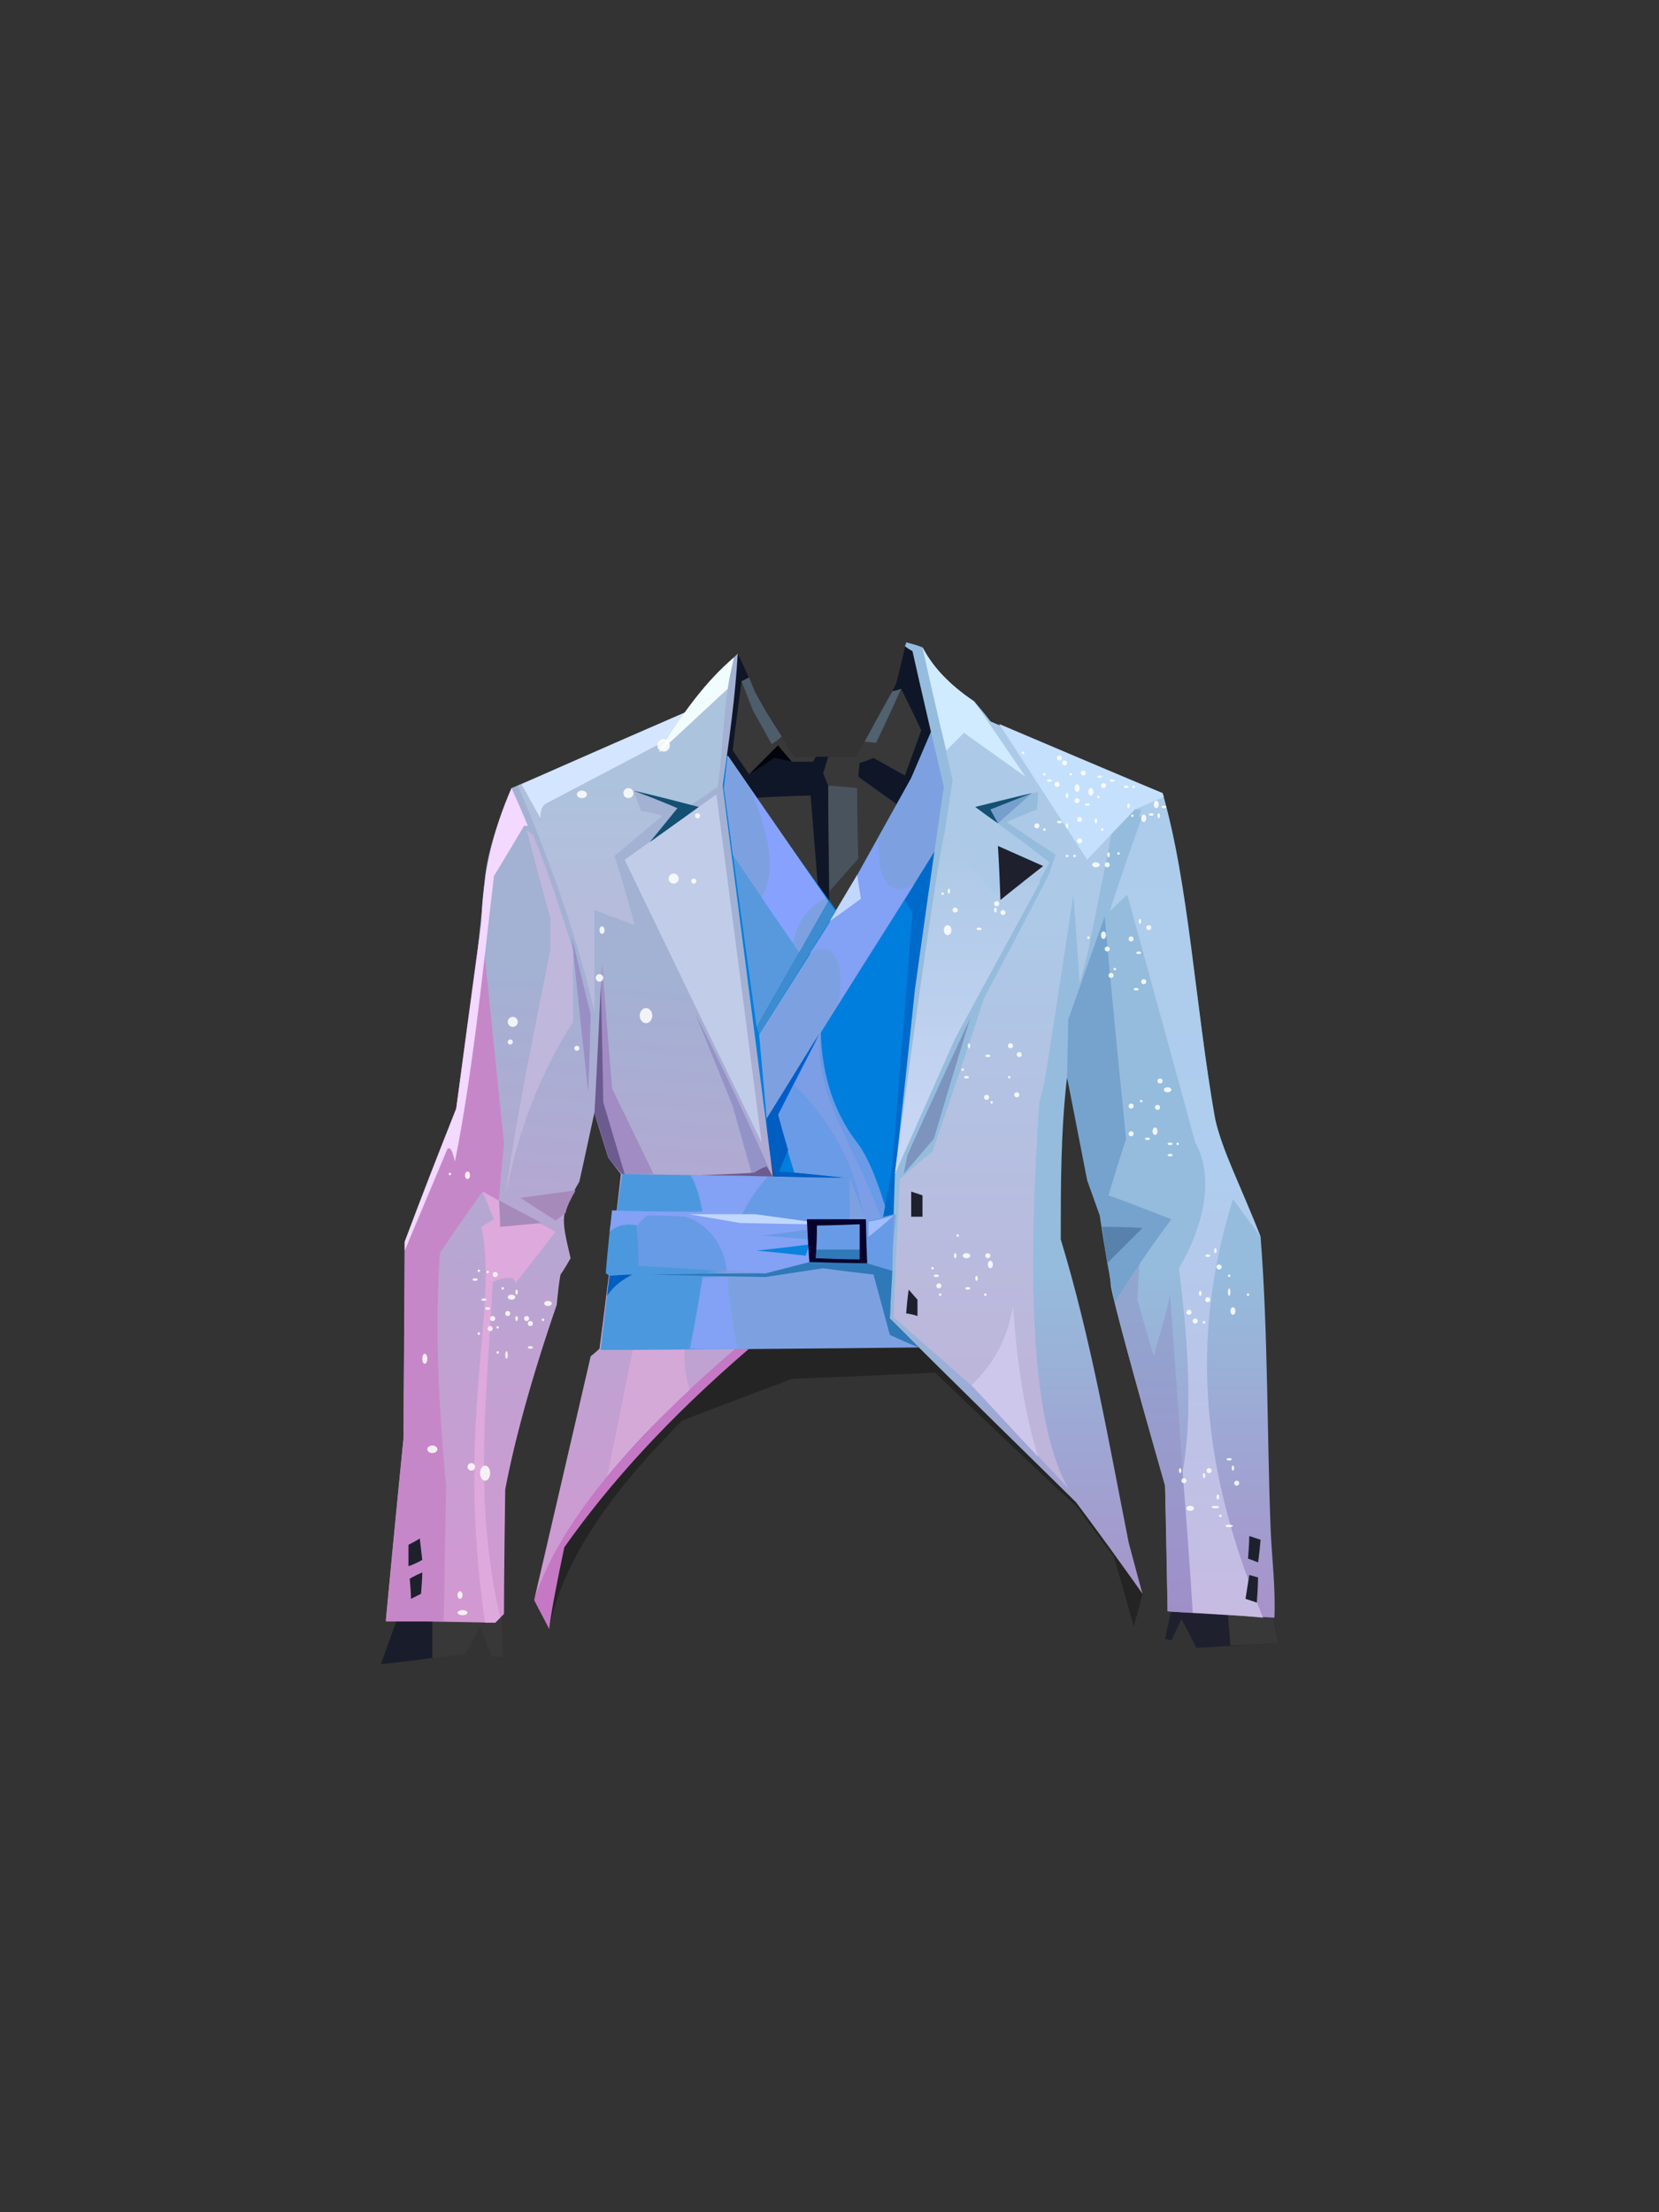 <?xml version="1.0" encoding="UTF-8"?><svg width="1320px" height="1760px" viewBox="0 0 1320 1760" version="1.1" xmlns="http://www.w3.org/2000/svg" xmlns:xlink="http://www.w3.org/1999/xlink"><rect x="0" y="0" width="1320" height="1760" fill="#333333" stroke="none"/><defs><linearGradient x1="52%" y1="33%" x2="50%" y2="99%" id="id-95801"><stop stop-color="#A3B1D3" offset="0%"></stop><stop stop-color="#D298D1" offset="100%"></stop></linearGradient><linearGradient x1="50%" y1="22%" x2="50%" y2="77%" id="id-95802"><stop stop-color="#ACC2DD" offset="0%"></stop><stop stop-color="#B9BBDC" offset="100%"></stop></linearGradient><linearGradient x1="50%" y1="64%" x2="50%" y2="100%" id="id-95803"><stop stop-color="#95BCDD" offset="0%"></stop><stop stop-color="#A792C9" offset="100%"></stop></linearGradient><linearGradient x1="50%" y1="0%" x2="50%" y2="100%" id="id-95804"><stop stop-color="#90A8D0" offset="0%"></stop><stop stop-color="#9F8FC8" offset="100%"></stop></linearGradient><linearGradient x1="50%" y1="0%" x2="50%" y2="100%" id="id-95805"><stop stop-color="#ADCBEA" offset="0%"></stop><stop stop-color="#AFCDEE" offset="46%"></stop><stop stop-color="#C7BBE2" offset="100%"></stop></linearGradient><linearGradient x1="50%" y1="30%" x2="50%" y2="89%" id="id-95806"><stop stop-color="#ACCAE8" offset="0%"></stop><stop stop-color="#BEB5DA" offset="100%"></stop></linearGradient><linearGradient x1="50%" y1="0%" x2="50%" y2="100%" id="id-95807"><stop stop-color="#ACC8E5" offset="0%"></stop><stop stop-color="#CBD8F6" offset="100%"></stop></linearGradient><linearGradient x1="41%" y1="51%" x2="34%" y2="50%" id="id-95808"><stop stop-color="#7DA1E0" offset="0%"></stop><stop stop-color="#4C98DE" offset="100%"></stop></linearGradient></defs><g transform=" translate(303,511)" id="id-95809"><g id="id-95810"><path d=" M 67,805 C 22,810 0,813 0,813 C 9,789 13,777 13,777 C 68,775 96,774 96,774 C 97,796 97,807 97,807 C 91,807 88,807 88,807 L 79,783 C 71,798 67,805 67,805 Z" fill="#393839" id="id-95811"></path><path d=" M 41,808 L 41,778 L 13,777 L 0,813 C 28,810 41,808 41,808 Z" fill="#191D2B" id="id-95812"></path><path d=" M 629,794 C 625,793 624,793 624,793 C 627,778 629,770 629,770 C 683,774 710,775 710,775 C 713,789 714,796 714,796 C 670,799 649,800 649,800 L 637,777 C 632,788 629,794 629,794 Z" fill="#1E212D" id="id-95813"></path><path d=" M 676,798 L 674,773 L 710,775 L 714,796 C 688,798 676,798 676,798 Z" fill="#393839" id="id-95814"></path><path d=" M 284,9 C 273,81 268,118 268,118 C 288,257 298,326 298,326 C 381,327 422,327 422,327 C 443,182 453,109 453,109 C 436,39 427,5 427,5 C 421,2 418,0 418,0 C 413,22 410,33 410,33 C 390,72 379,91 378,91 C 345,91 329,91 329,91 L 298,40 C 289,19 284,9 284,9 Z" fill="#0F1627" id="id-95815"></path><path d=" M 293,28 C 289,30 287,31 287,31 C 282,68 280,86 280,86 C 289,99 293,105 293,105 C 306,96 313,92 313,92 C 323,94 327,95 327,95 C 339,95 344,95 344,95 L 346,91 L 329,91 L 298,40 C 294,32 293,28 293,28 Z" fill="#393839" id="id-95816"></path><path d=" M 293,28 C 289,30 287,31 287,31 C 293,46 296,54 296,54 C 306,72 311,81 311,81 C 317,77 319,75 319,75 L 307,56 L 298,40 L 293,28 Z" fill="#4E5D6A" id="id-95817"></path><path d=" M 293,105 L 316,82 L 327,95 L 313,92 C 300,101 293,105 293,105 Z" fill="#01040C" id="id-95818"></path><path d=" M 407,39 C 412,38 414,37 414,37 C 425,59 430,70 430,70 L 417,106 C 401,97 392,92 392,92 C 385,95 381,96 381,96 C 380,103 380,107 380,107 C 416,133 435,146 435,146 C 383,206 357,237 357,237 C 356,155 356,114 356,114 C 353,107 352,104 352,104 L 356,91 L 378,91 C 397,57 407,39 407,39 Z" fill="#393839" id="id-95819"></path><path d=" M 407,39 C 412,38 414,37 414,37 C 401,66 394,80 394,80 L 385,79 C 399,53 407,39 407,39 Z" fill="#506170" id="id-95820"></path><path d=" M 356,114 C 371,115 379,116 379,116 C 379,153 380,172 380,172 L 357,198 C 356,142 356,114 356,114 Z" fill="#49535E" id="id-95821"></path><path d=" M 294,124 C 326,122 342,122 342,122 L 348,197 C 312,148 294,124 294,124 Z" fill="#393839" id="id-95822"></path></g><g transform=" translate(271,66)" id="id-95823"><path d=" M 169,0 C 169,0 179,48 179,48 C 153,275 140,388 140,388 C 79,389 48,390 48,390 C 41,352 37,333 37,333 C 12,144 0,49 0,49 C 3,33 4,24 4,24 C 62,107 92,148 92,148 L 151,42 C 163,14 169,0 169,0 Z" fill="#007EDE" id="id-95824"></path><path d=" M 169,0 C 175,32 179,48 179,48 C 175,79 173,95 173,95 C 82,240 36,313 36,313 L 30,246 L 92,148 L 151,42 L 169,0 Z" fill="#7DA1E0" id="id-95825"></path><path d=" M 28,240 L 85,140 L 5,24 L 2,50 C 19,177 28,240 28,240 Z" fill="#5899DE" id="id-95826"></path><path d=" M 9,103 L 62,181 L 85,140 L 5,24 L 2,50 C 7,85 9,103 9,103 Z" fill="#7DA1E0" id="id-95827"></path><path d=" M 32,137 C 43,119 40,90 23,51 C 63,108 83,137 83,137 C 71,144 61,153 57,173 C 40,149 32,137 32,137 Z" fill="#87A2FE" id="id-95828"></path><path d=" M 70,182 C 90,167 100,194 92,223 C 133,159 153,127 153,127 C 132,138 124,121 125,90 C 104,127 86,158 70,182 Z" fill="#83A1F5" id="id-95829"></path><path d=" M 86,156 C 103,144 111,138 111,138 L 108,119 C 93,144 86,156 86,156 Z" fill="#C2D7FF" id="id-95830"></path><path d=" M 79,244 C 56,288 45,310 45,310 C 48,322 52,337 58,356 C 87,359 101,360 101,360 C 110,386 114,398 114,398 C 127,394 133,392 133,392 C 125,364 117,344 108,332 C 90,309 80,279 79,244 Z" fill="#6A9BE6" id="id-95831"></path><path d=" M 58,286 C 72,258 79,244 79,244 C 72,293 108,337 128,395 L 114,398 C 109,354 89,317 58,286 Z" fill="#7B9EE7" id="id-95832"></path><path d=" M 173,95 C 155,124 146,139 146,139 C 150,146 152,149 152,149 L 136,350 L 128,395 L 139,388 C 162,193 173,95 173,95 Z" fill="#006ACB" id="id-95833"></path><path d=" M 94,360 L 42,360 L 37,333 C 36,320 36,313 36,313 L 78,245 C 56,288 45,310 45,310 C 50,329 53,338 53,338 L 45,355 C 77,358 94,360 94,360 Z" fill="#005DCA" id="id-95834"></path><polygon points="85 140 91 148 30 246 28 240" fill="#3C8CCF" id="id-95835"></polygon></g><g transform=" translate(4,0)" id="id-95836"><path d=" M 130,785 C 141,728 183,672 236,619 C 294,597 323,586 323,586 C 399,583 437,581 437,581 C 512,653 550,688 550,688 C 569,714 579,727 579,727 C 590,764 595,783 595,783 C 600,766 602,757 602,757 C 595,729 591,716 591,716 C 594,736 595,746 595,746 C 565,705 549,684 549,684 C 466,602 424,561 424,561 C 328,561 280,561 280,561 C 199,629 140,696 118,762 C 126,777 130,785 130,785 Z" fill="#000000" fill-opacity="0.290" id="id-95837"></path><path d=" M 94,773 C 89,778 87,780 87,780 C 29,779 0,778 0,778 C 9,682 14,634 14,634 C 15,529 15,477 15,477 C 25,450 39,415 56,371 C 64,316 73,255 79,186 C 82,162 91,138 100,116 C 145,97 191,77 240,55 C 248,39 265,24 280,9 C 278,44 273,79 268,114 L 308,425 L 280,561 C 183,643 138,707 118,762 C 148,633 163,568 163,568 C 168,564 170,562 170,562 C 182,469 187,423 187,423 C 180,414 177,410 177,410 C 170,386 166,374 166,374 C 158,411 154,429 154,429 C 139,455 139,456 147,490 C 142,499 139,503 139,503 C 138,508 137,516 136,527 C 115,588 102,637 95,674 C 94,740 94,773 94,773 Z" fill="url(#id-95801)" id="id-95838"></path><path d=" M 46,779 L 0,779 L 14,634 L 15,477 C 42,407 56,371 56,371 C 69,272 76,223 76,223 C 88,340 94,399 94,399 C 91,429 90,444 90,444 C 81,439 77,437 77,437 C 54,469 43,486 43,486 C 39,546 42,608 48,672 L 46,779 Z" fill="#C687C9" id="id-95839"></path><path d=" M 29,740 C 22,743 19,745 19,745 C 20,756 20,761 20,761 L 28,757 C 29,745 29,740 29,740 Z" fill="#1E212D" id="id-95840"></path><path d=" M 18,735 C 18,724 18,718 18,718 C 24,715 27,713 27,713 L 29,730 C 22,734 18,735 18,735 Z" fill="#1E212D" id="id-95841"></path><path d=" M 79,780 C 84,780 87,780 87,780 C 90,777 91,776 91,776 C 69,681 81,596 85,509 C 89,507 93,505 101,506 C 103,508 103,510 103,510 C 125,482 135,469 135,469 C 96,448 77,437 77,437 C 83,452 86,459 86,459 L 76,465 C 90,530 55,619 79,780 Z" fill="#DEA9DC" id="id-95842"></path><path d=" M 95,441 C 104,376 118,310 131,244 C 131,228 131,220 131,220 C 118,173 112,149 112,149 C 115,152 117,153 117,153 C 129,182 139,213 149,245 L 149,302 C 123,342 105,389 95,441 Z" fill="#C0B7DC" id="id-95843"></path><path d=" M 161,358 C 152,276 148,235 148,235 L 163,296 C 162,337 161,358 161,358 Z" fill="#998FC5" id="id-95844"></path><path d=" M 172,256 L 166,375 L 177,410 C 184,419 187,423 187,423 C 205,423 213,423 213,423 L 180,355 L 172,256 Z" fill="#A18CC4" id="id-95845"></path><path d=" M 246,295 C 266,344 276,369 276,369 L 292,426 L 308,426 C 287,378 266,334 246,295 Z" fill="#9493C7" id="id-95846"></path><path d=" M 299,398 C 226,248 190,173 190,173 L 263,121 C 287,306 299,398 299,398 Z" fill="#C1CCE9" id="id-95847"></path><path d=" M 166,294 C 166,240 166,213 166,213 C 187,221 198,225 198,225 C 188,188 182,170 182,170 L 220,138 C 209,135 203,134 203,134 L 197,118 C 226,76 240,55 240,55 L 105,114 C 132,177 153,237 166,294 Z" fill="url(#id-95802)" id="id-95848"></path><path d=" M 108,113 C 118,131 123,140 123,140 C 123,134 124,130 128,128 L 225,77 L 240,55 C 152,93 108,113 108,113 Z" fill="#D4E5FF" id="id-95849"></path><path d=" M 197,118 C 227,126 242,130 242,130 C 257,120 264,115 264,115 C 269,80 268,48 277,12 C 251,35 247,43 197,118 Z" fill="#ACC3DD" id="id-95850"></path><path d=" M 277,12 C 273,29 272,37 272,37 L 217,88 C 235,57 255,31 277,12 Z" fill="#F1FCFF" id="id-95851"></path><path d=" M 100,116 C 109,136 113,146 113,146 C 111,146 110,146 110,146 C 94,173 86,186 86,186 C 77,263 69,343 55,413 C 53,406 52,401 49,403 L 15,484 L 15,477 C 28,442 42,406 56,371 L 76,223 C 77,185 85,150 100,116 Z" fill="#F3D8FF" id="id-95852"></path><path d=" M 176,664 C 190,595 197,561 197,561 C 224,560 238,560 238,560 C 237,572 238,584 242,595 C 217,618 195,640 176,664 Z" fill="#D4A9D8" id="id-95853"></path><path d=" M 602,757 L 595,747 C 565,705 549,684 549,684 C 450,587 401,538 401,538 C 404,462 405,424 405,424 C 416,325 421,276 421,276 C 436,168 444,115 444,115 C 427,43 419,7 419,7 C 415,5 413,3 413,3 C 414,1 414,0 414,0 C 422,2 427,4 427,4 C 434,19 449,34 468,47 C 477,57 481,63 481,63 C 526,83 572,101 618,120 C 637,191 644,282 658,371 C 664,404 683,439 696,473 C 702,550 701,628 704,706 C 705,729 708,752 707,776 C 651,773 622,771 622,771 C 621,704 620,671 620,671 C 593,577 579,524 577,513 C 575,494 573,475 573,454 C 564,436 560,428 560,428 C 548,373 542,346 542,346 C 537,389 537,432 537,475 C 561,554 575,635 591,716 L 602,757 Z" fill="url(#id-95803)" id="id-95854"></path><path d=" M 642,772 C 630,604 624,519 624,519 C 621,534 616,550 611,568 C 602,538 598,523 598,523 C 599,502 600,491 600,491 L 580,525 C 593,577 607,624 620,671 L 622,771 C 636,772 642,772 642,772 Z" fill="url(#id-95804)" id="id-95855"></path><path d=" M 642,772 C 679,774 698,776 698,776 C 656,675 635,568 674,443 L 696,473 C 680,432 665,403 660,380 C 644,290 639,192 618,120 C 604,129 596,133 596,133 C 599,133 601,133 601,133 C 600,137 599,139 599,139 C 601,138 602,138 602,138 C 584,188 576,214 576,214 C 585,205 590,201 590,201 C 626,332 644,398 644,398 C 661,428 648,470 631,498 C 640,568 641,621 634,660 C 640,735 642,772 642,772 Z" fill="url(#id-95805)" id="id-95856"></path><path d=" M 684,761 C 690,763 693,764 693,764 C 694,751 694,744 694,744 L 687,742 C 685,755 684,761 684,761 Z" fill="#1E212D" id="id-95857"></path><path d=" M 694,732 C 689,730 686,729 686,729 C 687,717 687,711 687,711 L 696,714 C 695,726 694,732 694,732 Z" fill="#1E212D" id="id-95858"></path><path d=" M 580,525 C 595,501 610,479 625,459 C 592,446 575,440 575,440 C 584,410 589,395 589,395 C 577,277 572,218 572,218 L 543,300 L 542,346 L 558,428 L 568,456 C 572,483 576,506 580,525 Z" fill="#75A3CE" id="id-95859"></path><path d=" M 543,673 C 494,621 469,594 469,594 C 426,556 404,537 404,537 C 407,463 409,427 409,427 C 426,412 435,405 435,405 C 463,324 476,283 476,283 C 511,217 528,184 528,184 C 531,174 533,169 533,169 C 507,152 494,143 494,143 C 510,136 518,133 518,133 C 519,123 519,119 519,119 C 486,127 469,131 469,131 C 509,160 528,175 528,175 C 478,268 453,315 453,315 C 421,387 405,423 405,423 C 419,316 435,212 451,110 L 427,4 C 434,18 447,33 468,47 L 481,63 C 551,92 586,107 586,107 C 568,202 558,249 558,249 C 554,264 552,271 552,271 C 549,225 547,201 547,201 C 532,301 524,350 524,350 L 520,366 C 509,523 516,626 543,673 Z" fill="url(#id-95806)" id="id-95860"></path><path d=" M 519,648 C 508,613 502,572 499,528 C 495,552 485,573 466,591 C 501,629 519,648 519,648 Z" fill="#CDC8EB" id="id-95861"></path><path d=" M 423,536 C 417,534 414,534 414,534 C 415,521 416,515 416,515 L 423,523 C 423,532 423,536 423,536 Z" fill="#1E212D" id="id-95862"></path><path d=" M 418,457 C 424,457 427,457 427,457 C 427,446 427,440 427,440 L 418,437 C 418,450 418,457 418,457 Z" fill="#1E212D" id="id-95863"></path><path d=" M 465,299 C 431,372 415,408 415,408 C 413,418 412,423 412,423 L 436,395 C 455,331 465,299 465,299 Z" fill="#7C94BE" id="id-95864"></path><path d=" M 444,153 C 471,185 484,200 484,200 L 521,190 L 453,315 L 405,423 C 424,280 437,190 444,153 Z" fill="url(#id-95807)" id="id-95865"></path><path d=" M 489,205 C 488,176 487,162 487,162 L 523,178 C 500,196 489,205 489,205 Z" fill="#1E212D" id="id-95866"></path><path d=" M 558,173 L 488,65 C 575,102 618,120 618,120 L 619,123 L 596,133 C 571,159 558,173 558,173 Z" fill="#C4E0FC" id="id-95867"></path><path d=" M 446,86 C 455,77 460,72 460,72 L 509,107 L 468,47 C 450,35 436,21 427,4 C 439,59 446,86 446,86 Z" fill="#D0EAFF" id="id-95868"></path><path d=" M 469,131 C 499,123 514,120 514,120 L 487,144 C 475,135 469,131 469,131 Z" fill="#76A0CB" id="id-95869"></path><path d=" M 570,465 C 591,465 602,466 602,466 L 574,494 C 571,475 570,465 570,465 Z" fill="#5882AC" id="id-95870"></path><path d=" M 197,118 C 221,127 232,132 232,132 L 210,159 L 249,131 C 215,122 197,118 197,118 Z" fill="#135072" id="id-95871"></path><path d=" M 514,120 L 469,131 C 481,140 487,144 487,144 L 481,133 L 514,120 Z" fill="#135072" id="id-95872"></path><path d=" M 130,785 C 122,770 118,762 118,762 C 138,700 195,634 278,562 C 286,562 289,562 289,562 C 225,617 178,669 142,720 C 135,753 131,775 130,785 Z" fill="#C578C4" id="id-95873"></path></g><g transform=" translate(175,368)" id="id-95874"><path d=" M 0,195 C 11,195 17,195 17,195 C 174,194 253,193 253,193 L 230,171 C 231,145 231,132 231,132 C 233,102 235,87 235,87 C 219,91 211,93 211,93 C 203,70 198,58 198,58 C 77,56 17,55 17,55 C 14,75 13,84 13,84 C 10,84 9,84 9,84 C 5,118 4,134 4,134 L 7,136 C 2,175 0,195 0,195 Z" fill="url(#id-95808)" id="id-95875"></path><path d=" M 7,136 C 19,135 25,135 25,135 C 18,139 11,143 5,152 C 6,142 7,136 7,136 Z" fill="#005EC1" id="id-95876"></path><path d=" M 217,135 C 190,132 177,130 177,130 L 131,137 C 71,136 40,135 40,135 C 101,134 131,134 131,134 C 154,128 166,125 166,125 C 166,119 166,115 166,115 L 206,115 C 210,122 212,126 212,126 C 226,130 232,132 232,132 C 232,135 231,148 230,170 C 245,185 253,193 253,193 C 245,190 239,187 230,183 L 217,135 Z" fill="#3079B8" id="id-95877"></path><path d=" M 81,137 C 75,175 71,194 71,194 C 97,194 109,194 109,194 C 105,175 102,156 101,137 L 81,137 Z" fill="#83A1F5" id="id-95878"></path><path d=" M 30,128 L 131,134 L 166,125 L 166,115 L 206,115 L 212,126 L 232,132 L 233,87 L 211,93 L 198,92 C 198,69 198,58 198,58 C 114,57 71,56 71,56 C 77,66 79,76 81,86 L 27,85 C 29,98 30,112 30,128 Z" fill="#689BE5" id="id-95879"></path><path d=" M 9,84 C 8,95 7,101 7,101 C 13,96 20,94 29,96 C 34,90 37,88 37,88 C 57,88 67,89 67,89 C 83,93 99,111 100,132 L 131,134 C 154,128 166,125 166,125 C 166,113 166,107 166,107 C 142,105 129,104 129,104 C 154,101 166,99 166,99 C 166,95 166,93 166,93 C 137,89 122,87 122,87 C 116,87 112,88 112,88 C 117,78 123,68 133,57 C 92,56 72,56 72,56 C 77,65 79,75 81,85 C 33,85 9,84 9,84 Z" fill="#83A1F5" id="id-95880"></path><path d=" M 70,87 L 112,87 L 123,87 C 152,91 166,93 166,93 C 164,94 164,95 164,95 L 111,94 L 70,87 Z" fill="#C0D7FF" id="id-95881"></path><path d=" M 124,116 C 152,113 166,111 166,111 L 163,120 C 137,117 124,116 124,116 Z" fill="#0B82DE" id="id-95882"></path><path d=" M 211,91 L 211,91 C 211,91 211,103 212,126 L 212,126 L 212,126 C 211,126 196,126 166,125 L 166,125 L 166,125 C 166,125 165,113 164,91 L 164,91 L 211,91 L 211,91 Z M 206,95 C 183,96 172,96 172,96 C 172,113 171,121 171,122 L 171,122 L 171,122 C 194,123 206,123 206,123 L 206,95 Z" fill="#06022C" id="id-95883"></path><path d=" M 233,88 C 220,92 213,93 213,93 L 213,105 C 227,94 233,88 233,88 Z" fill="#A0BDFF" id="id-95884"></path><path d=" M 139,0 C 134,8 132,11 132,11 L 138,57 C 174,58 192,58 192,58 C 159,54 142,53 142,53 L 149,36 C 142,12 139,0 139,0 Z" fill="#005EC1" id="id-95885"></path></g><path d=" M 94,444 C 95,458 95,465 95,465 L 128,462 C 105,450 94,444 94,444 Z" fill="#A68AB9" id="id-95886"></path><path d=" M 155,436 C 151,443 148,449 147,454 C 142,458 139,460 139,460 L 111,442 C 140,438 155,436 155,436 Z" fill="#A68AB9" id="id-95887"></path><path d=" M 175,273 C 172,341 170,375 170,375 C 178,398 181,410 181,410 C 188,419 192,423 192,423 C 193,423 194,423 194,423 L 177,366 C 176,304 175,273 175,273 Z" fill="#6C5B8F" id="id-95888"></path><path d=" M 254,424 C 282,423 297,422 297,422 C 303,418 307,417 307,417 L 312,425 C 273,424 254,424 254,424 Z" fill="#6C5B8F" id="id-95889"></path><g transform=" translate(32,77)" fill="#FFFFFF" opacity="0.849" id="id-95890"><ellipse cx="33" cy="695" id="id-95891" rx="4" ry="2"></ellipse><ellipse cx="31" cy="681" id="id-95891" rx="2" ry="3"></ellipse><ellipse cx="51" cy="584" id="id-95891" rx="4" ry="6"></ellipse><ellipse cx="40" cy="579" id="id-95891" rx="3" ry="3"></ellipse><ellipse cx="9" cy="565" id="id-95891" rx="4" ry="3"></ellipse><ellipse cx="3" cy="493" id="id-95891" rx="2" ry="4"></ellipse><ellipse cx="46" cy="473" id="id-95891" rx="1" ry="1"></ellipse><ellipse cx="61" cy="488" id="id-95891" rx="1" ry="1"></ellipse><ellipse cx="68" cy="490" id="id-95891" rx="1" ry="3"></ellipse><ellipse cx="87" cy="484" id="id-95891" rx="2" ry="1"></ellipse><ellipse cx="55" cy="469" id="id-95891" rx="2" ry="2"></ellipse><ellipse cx="57" cy="461" id="id-95891" rx="2" ry="2"></ellipse><ellipse cx="53" cy="453" id="id-95891" rx="2" ry="1"></ellipse><ellipse cx="69" cy="457" id="id-95891" rx="2" ry="2"></ellipse><ellipse cx="76" cy="461" id="id-95891" rx="1" ry="2"></ellipse><ellipse cx="84" cy="461" id="id-95891" rx="2" ry="2"></ellipse><ellipse cx="87" cy="465" id="id-95891" rx="2" ry="2"></ellipse><ellipse cx="97" cy="462" id="id-95891" rx="1" ry="1"></ellipse><ellipse cx="101" cy="449" id="id-95891" rx="3" ry="2"></ellipse><ellipse cx="72" cy="444" id="id-95891" rx="3" ry="2"></ellipse><ellipse cx="50" cy="446" id="id-95891" rx="2" ry="1"></ellipse><ellipse cx="43" cy="430" id="id-95891" rx="2" ry="1"></ellipse><ellipse cx="46" cy="423" id="id-95891" rx="1" ry="1"></ellipse><ellipse cx="53" cy="424" id="id-95891" rx="1" ry="1"></ellipse><ellipse cx="59" cy="426" id="id-95891" rx="2" ry="2"></ellipse><ellipse cx="65" cy="437" id="id-95891" rx="1" ry="1"></ellipse><ellipse cx="76" cy="440" id="id-95891" rx="1" ry="2"></ellipse><ellipse cx="61" cy="468" id="id-95891" rx="1" ry="1"></ellipse><ellipse cx="37" cy="347" id="id-95891" rx="2" ry="3"></ellipse><ellipse cx="23" cy="346" id="id-95891" rx="1" ry="1"></ellipse><ellipse cx="71" cy="241" id="id-95891" rx="2" ry="2"></ellipse><ellipse cx="73" cy="225" id="id-95891" rx="4" ry="4"></ellipse><ellipse cx="124" cy="246" id="id-95891" rx="2" ry="2"></ellipse><ellipse cx="142" cy="190" id="id-95891" rx="3" ry="3"></ellipse><ellipse cx="144" cy="152" id="id-95891" rx="2" ry="3"></ellipse><ellipse cx="179" cy="220" id="id-95891" rx="5" ry="6"></ellipse><ellipse cx="201" cy="111" id="id-95891" rx="4" ry="4"></ellipse><ellipse cx="217" cy="113" id="id-95891" rx="2" ry="2"></ellipse><ellipse cx="165" cy="43" id="id-95891" rx="4" ry="4"></ellipse><ellipse cx="128" cy="44" id="id-95891" rx="4" ry="3"></ellipse><ellipse cx="220" cy="61" id="id-95891" rx="2" ry="2"></ellipse><ellipse cx="193" cy="5" id="id-95891" rx="5" ry="5"></ellipse><ellipse cx="419" cy="152" id="id-95891" rx="3" ry="4"></ellipse><ellipse cx="425" cy="136" id="id-95891" rx="2" ry="2"></ellipse><ellipse cx="415" cy="123" id="id-95891" rx="1" ry="1"></ellipse><ellipse cx="420" cy="121" id="id-95891" rx="1" ry="2"></ellipse><ellipse cx="457" cy="136" id="id-95891" rx="1" ry="2"></ellipse><ellipse cx="458" cy="131" id="id-95891" rx="2" ry="2"></ellipse><ellipse cx="463" cy="138" id="id-95891" rx="2" ry="2"></ellipse><ellipse cx="444" cy="151" id="id-95891" rx="2" ry="1"></ellipse><ellipse cx="436" cy="244" id="id-95891" rx="1" ry="2"></ellipse><ellipse cx="431" cy="263" id="id-95891" rx="1" ry="1"></ellipse><ellipse cx="434" cy="269" id="id-95891" rx="2" ry="1"></ellipse><ellipse cx="451" cy="252" id="id-95891" rx="2" ry="1"></ellipse><ellipse cx="469" cy="244" id="id-95891" rx="2" ry="2"></ellipse><ellipse cx="476" cy="251" id="id-95891" rx="2" ry="2"></ellipse><ellipse cx="468" cy="269" id="id-95891" rx="1" ry="1"></ellipse><ellipse cx="450" cy="285" id="id-95891" rx="2" ry="2"></ellipse><ellipse cx="454" cy="289" id="id-95891" rx="1" ry="1"></ellipse><ellipse cx="474" cy="283" id="id-95891" rx="2" ry="2"></ellipse><ellipse cx="531" cy="158" id="id-95891" rx="1" ry="1"></ellipse><ellipse cx="543" cy="156" id="id-95891" rx="2" ry="3"></ellipse><ellipse cx="546" cy="167" id="id-95891" rx="2" ry="2"></ellipse><ellipse cx="565" cy="159" id="id-95891" rx="2" ry="2"></ellipse><ellipse cx="572" cy="145" id="id-95891" rx="1" ry="2"></ellipse><ellipse cx="579" cy="150" id="id-95891" rx="2" ry="2"></ellipse><ellipse cx="571" cy="170" id="id-95891" rx="2" ry="1"></ellipse><ellipse cx="552" cy="183" id="id-95891" rx="1" ry="1"></ellipse><ellipse cx="549" cy="188" id="id-95891" rx="2" ry="2"></ellipse><ellipse cx="569" cy="199" id="id-95891" rx="2" ry="1"></ellipse><ellipse cx="575" cy="193" id="id-95891" rx="2" ry="2"></ellipse><ellipse cx="565" cy="292" id="id-95891" rx="2" ry="2"></ellipse><ellipse cx="565" cy="314" id="id-95891" rx="2" ry="2"></ellipse><ellipse cx="573" cy="288" id="id-95891" rx="1" ry="1"></ellipse><ellipse cx="588" cy="272" id="id-95891" rx="2" ry="2"></ellipse><ellipse cx="594" cy="279" id="id-95891" rx="3" ry="2"></ellipse><ellipse cx="586" cy="293" id="id-95891" rx="2" ry="2"></ellipse><ellipse cx="584" cy="312" id="id-95891" rx="2" ry="3"></ellipse><ellipse cx="578" cy="318" id="id-95891" rx="2" ry="1"></ellipse><ellipse cx="596" cy="322" id="id-95891" rx="2" ry="1"></ellipse><ellipse cx="602" cy="322" id="id-95891" rx="1" ry="1"></ellipse><ellipse cx="596" cy="331" id="id-95891" rx="2" ry="1"></ellipse><ellipse cx="490" cy="69" id="id-95891" rx="2" ry="2"></ellipse><ellipse cx="496" cy="72" id="id-95891" rx="1" ry="1"></ellipse><ellipse cx="508" cy="66" id="id-95891" rx="2" ry="1"></ellipse><ellipse cx="514" cy="69" id="id-95891" rx="1" ry="2"></ellipse><ellipse cx="524" cy="81" id="id-95891" rx="2" ry="2"></ellipse><ellipse cx="520" cy="93" id="id-95891" rx="1" ry="1"></ellipse><ellipse cx="514" cy="93" id="id-95891" rx="1" ry="1"></ellipse><ellipse cx="537" cy="100" id="id-95891" rx="3" ry="2"></ellipse><ellipse cx="547" cy="92" id="id-95891" rx="1" ry="2"></ellipse><ellipse cx="546" cy="100" id="id-95891" rx="2" ry="2"></ellipse><ellipse cx="555" cy="91" id="id-95891" rx="1" ry="1"></ellipse><ellipse cx="542" cy="72" id="id-95891" rx="1" ry="1"></ellipse><ellipse cx="537" cy="65" id="id-95891" rx="1" ry="2"></ellipse><ellipse cx="524" cy="64" id="id-95891" rx="2" ry="2"></ellipse><ellipse cx="522" cy="49" id="id-95891" rx="2" ry="2"></ellipse><ellipse cx="514" cy="45" id="id-95891" rx="1" ry="2"></ellipse><ellipse cx="506" cy="36" id="id-95891" rx="2" ry="2"></ellipse><ellipse cx="496" cy="28" id="id-95891" rx="1" ry="1"></ellipse><ellipse cx="500" cy="33" id="id-95891" rx="2" ry="1"></ellipse><ellipse cx="508" cy="15" id="id-95891" rx="2" ry="2"></ellipse><ellipse cx="512" cy="19" id="id-95891" rx="2" ry="2"></ellipse><ellipse cx="517" cy="28" id="id-95891" rx="1" ry="1"></ellipse><ellipse cx="479" cy="11" id="id-95891" rx="1" ry="1"></ellipse><ellipse cx="527" cy="27" id="id-95891" rx="2" ry="2"></ellipse><ellipse cx="533" cy="42" id="id-95891" rx="2" ry="3"></ellipse><ellipse cx="522" cy="39" id="id-95891" rx="2" ry="3"></ellipse><ellipse cx="543" cy="37" id="id-95891" rx="2" ry="2"></ellipse><ellipse cx="540" cy="30" id="id-95891" rx="2" ry="1"></ellipse><ellipse cx="550" cy="33" id="id-95891" rx="2" ry="1"></ellipse><ellipse cx="561" cy="38" id="id-95891" rx="2" ry="1"></ellipse><ellipse cx="563" cy="53" id="id-95891" rx="1" ry="2"></ellipse><ellipse cx="539" cy="46" id="id-95891" rx="1" ry="1"></ellipse><ellipse cx="530" cy="52" id="id-95891" rx="2" ry="1"></ellipse><ellipse cx="566" cy="61" id="id-95891" rx="1" ry="1"></ellipse><ellipse cx="575" cy="63" id="id-95891" rx="2" ry="3"></ellipse><ellipse cx="581" cy="60" id="id-95891" rx="2" ry="1"></ellipse><ellipse cx="585" cy="52" id="id-95891" rx="2" ry="3"></ellipse><ellipse cx="567" cy="38" id="id-95891" rx="1" ry="1"></ellipse><ellipse cx="587" cy="61" id="id-95891" rx="1" ry="2"></ellipse><ellipse cx="591" cy="54" id="id-95891" rx="2" ry="1"></ellipse><ellipse cx="407" cy="421" id="id-95891" rx="1" ry="1"></ellipse><ellipse cx="410" cy="427" id="id-95891" rx="2" ry="1"></ellipse><ellipse cx="412" cy="435" id="id-95891" rx="2" ry="2"></ellipse><ellipse cx="413" cy="442" id="id-95891" rx="1" ry="1"></ellipse><ellipse cx="434" cy="411" id="id-95891" rx="3" ry="2"></ellipse><ellipse cx="442" cy="429" id="id-95891" rx="1" ry="2"></ellipse><ellipse cx="449" cy="442" id="id-95891" rx="1" ry="1"></ellipse><ellipse cx="451" cy="411" id="id-95891" rx="2" ry="2"></ellipse><ellipse cx="453" cy="418" id="id-95891" rx="2" ry="3"></ellipse><ellipse cx="427" cy="395" id="id-95891" rx="1" ry="1"></ellipse><ellipse cx="425" cy="411" id="id-95891" rx="1" ry="2"></ellipse><ellipse cx="435" cy="437" id="id-95891" rx="2" ry="1"></ellipse><ellipse cx="611" cy="456" id="id-95891" rx="2" ry="2"></ellipse><ellipse cx="620" cy="441" id="id-95891" rx="1" ry="2"></ellipse><ellipse cx="626" cy="446" id="id-95891" rx="2" ry="2"></ellipse><ellipse cx="626" cy="411" id="id-95891" rx="2" ry="1"></ellipse><ellipse cx="632" cy="407" id="id-95891" rx="1" ry="2"></ellipse><ellipse cx="635" cy="420" id="id-95891" rx="2" ry="2"></ellipse><ellipse cx="643" cy="427" id="id-95891" rx="1" ry="1"></ellipse><ellipse cx="643" cy="440" id="id-95891" rx="1" ry="3"></ellipse><ellipse cx="646" cy="455" id="id-95891" rx="2" ry="3"></ellipse><ellipse cx="658" cy="442" id="id-95891" rx="1" ry="1"></ellipse><ellipse cx="616" cy="463" id="id-95891" rx="2" ry="2"></ellipse><ellipse cx="623" cy="464" id="id-95891" rx="1" ry="1"></ellipse><ellipse cx="604" cy="582" id="id-95891" rx="1" ry="2"></ellipse><ellipse cx="607" cy="590" id="id-95891" rx="2" ry="2"></ellipse><ellipse cx="612" cy="612" id="id-95891" rx="3" ry="2"></ellipse><ellipse cx="623" cy="586" id="id-95891" rx="1" ry="2"></ellipse><ellipse cx="627" cy="582" id="id-95891" rx="2" ry="2"></ellipse><ellipse cx="643" cy="573" id="id-95891" rx="2" ry="1"></ellipse><ellipse cx="646" cy="580" id="id-95891" rx="1" ry="2"></ellipse><ellipse cx="649" cy="592" id="id-95891" rx="2" ry="2"></ellipse><ellipse cx="634" cy="603" id="id-95891" rx="1" ry="2"></ellipse><ellipse cx="632" cy="611" id="id-95891" rx="3" ry="1"></ellipse><ellipse cx="636" cy="618" id="id-95891" rx="1" ry="1"></ellipse><ellipse cx="643" cy="626" id="id-95891" rx="3" ry="1"></ellipse></g></g></svg>